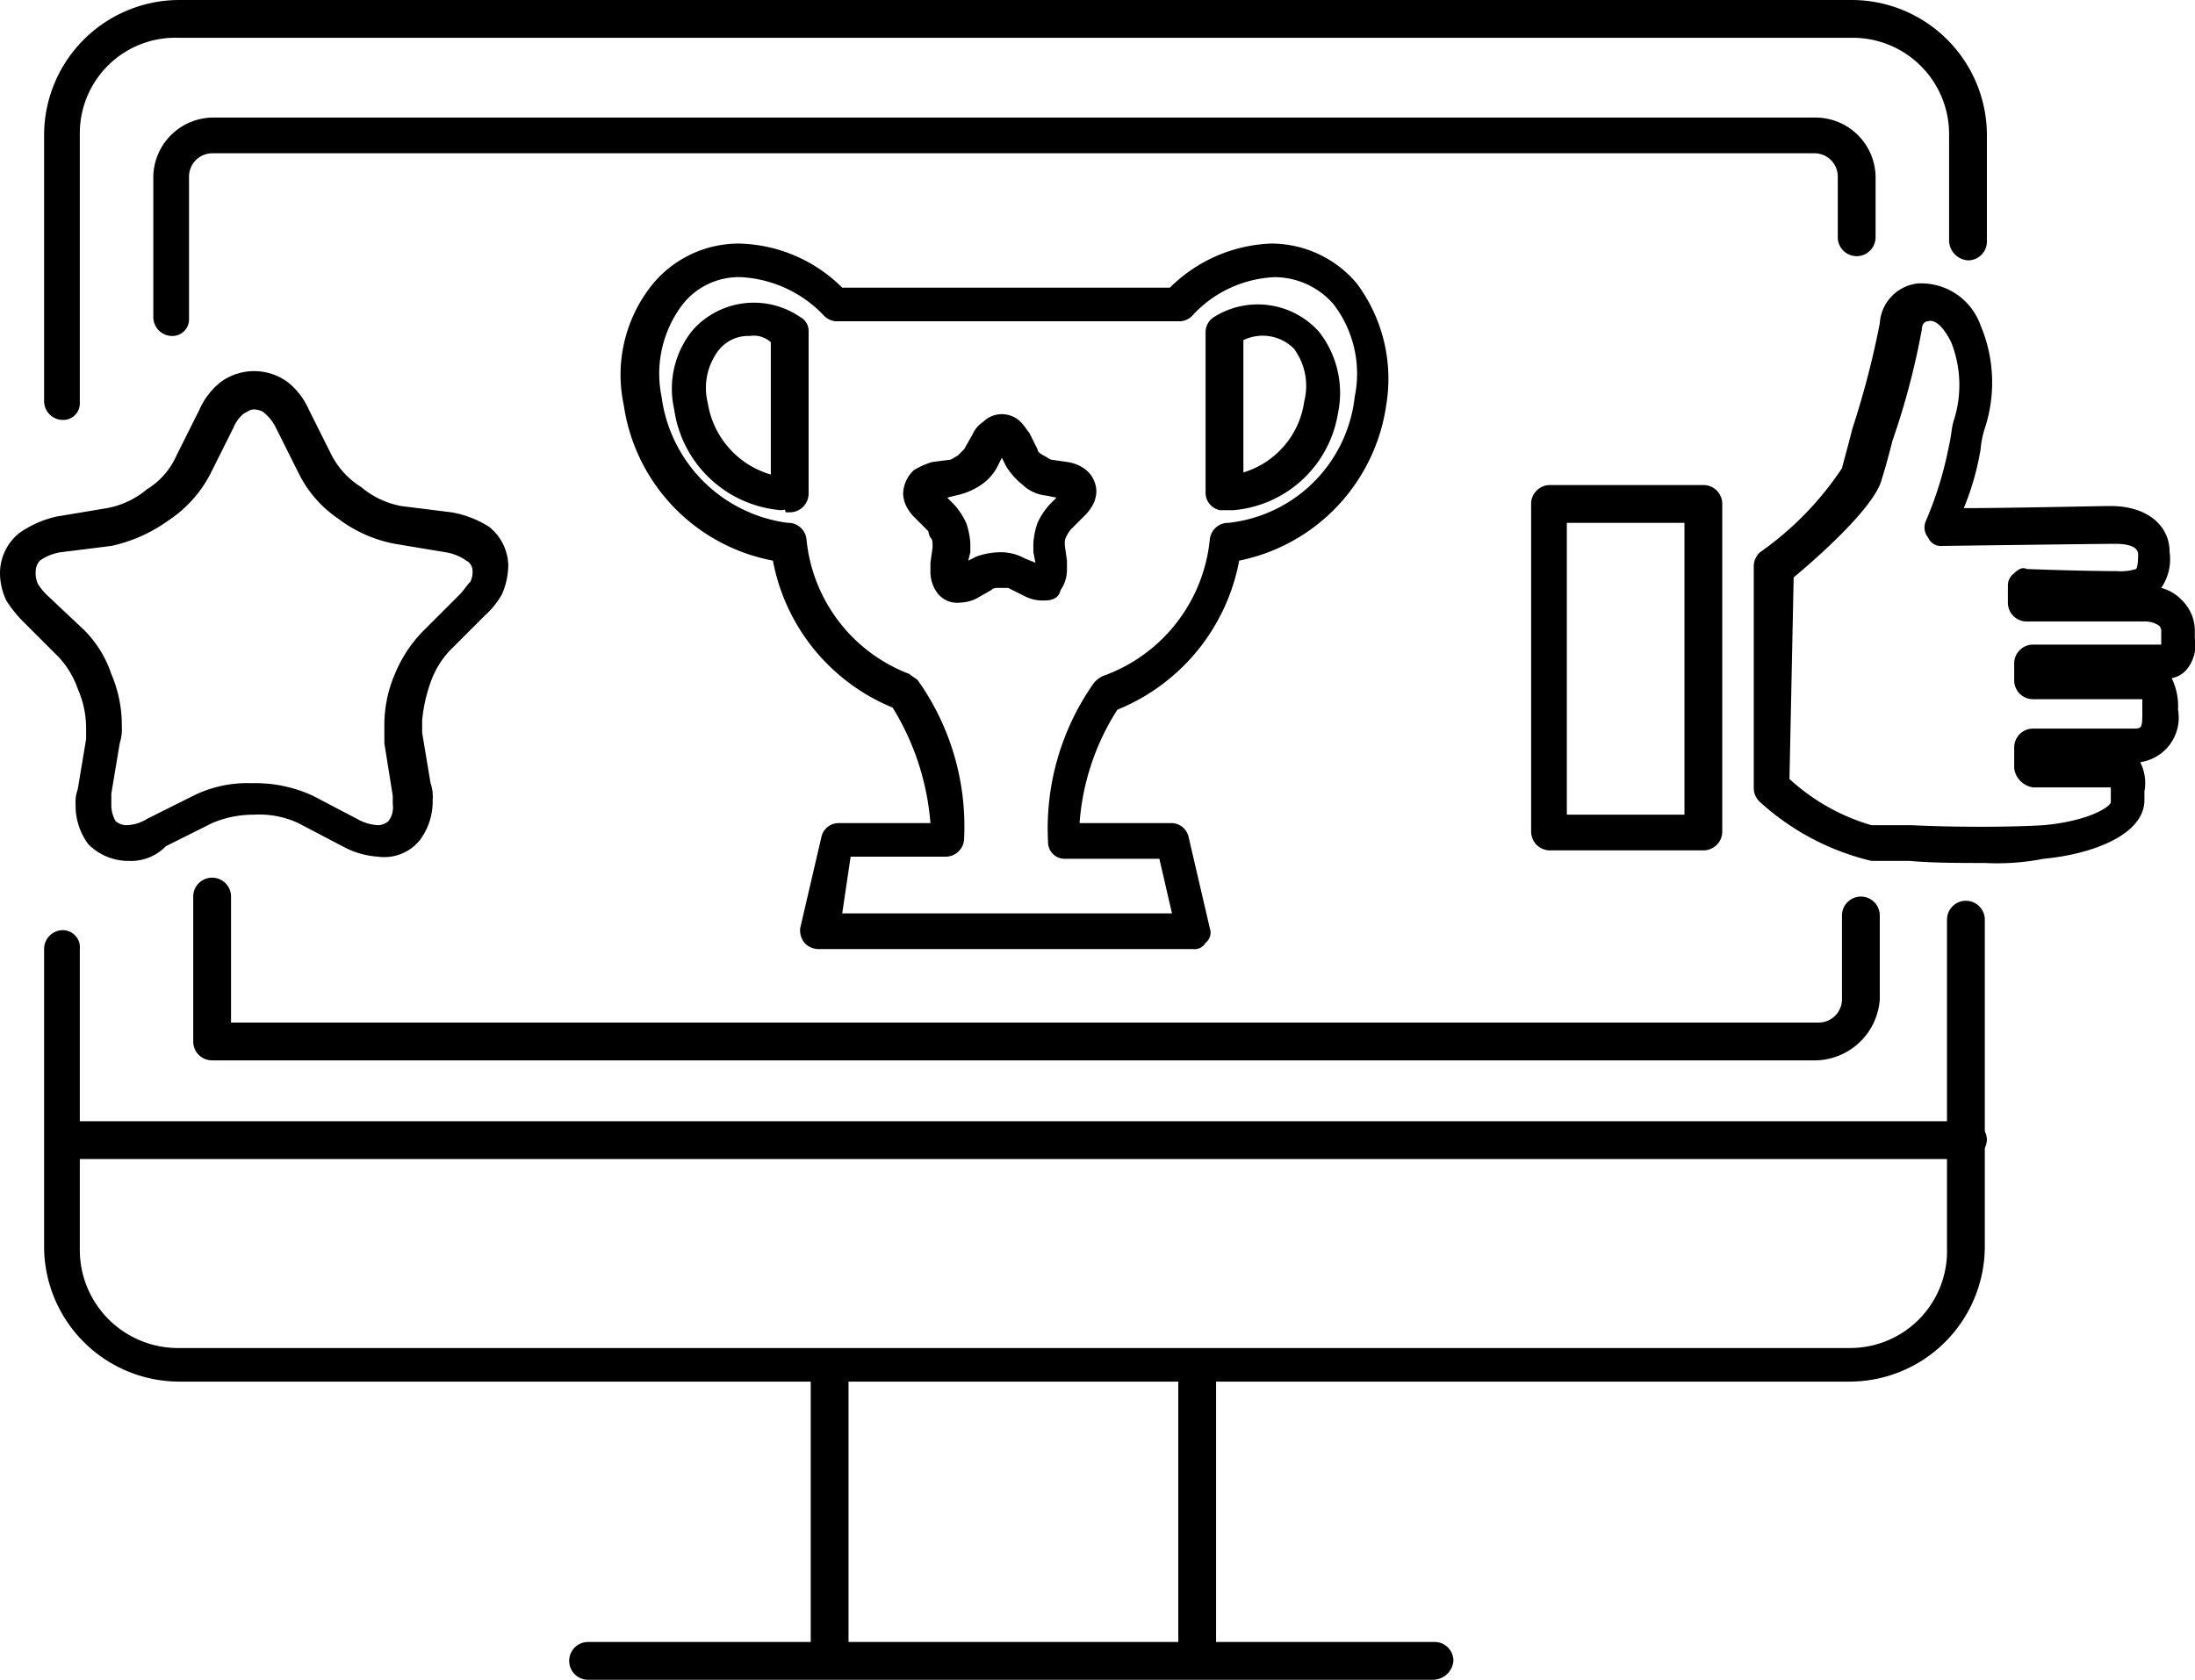 <svg xmlns="http://www.w3.org/2000/svg" width="52.254" height="40" viewBox="0 0 52.254 40"><g id="Слой_x0020_1" transform="translate(-.2)"><path id="Path_1316" data-name="Path 1316" d="M83.9 27.293c-.6 0-1.25 0-1.8-.05h-.9a6 6 0 01-2.65-1.4.454.454 0 01-.15-.35v-5.25a.454.454 0 01.15-.35 7.525 7.525 0 001.95-2c.05-.2.15-.55.25-.95a20.835 20.835 0 00.65-2.5 1.017 1.017 0 01.9-.95 1.5 1.5 0 011.5 1 3.491 3.491 0 01.1 2.45 2.2 2.2 0 00-.1.5 6.45 6.45 0 01-.4 1.4c1.1 0 3.2-.05 3.5-.05.85 0 1.4.45 1.4 1.1a1.207 1.207 0 01-.2.85 1.037 1.037 0 01.5.3 1.018 1.018 0 01.3.75v.15a.912.912 0 01-.2.75.635.635 0 01-.35.2 1.53 1.53 0 01.15.75 1.072 1.072 0 01-.9 1.25 1.1 1.1 0 01.1.7v.2c0 .85-1.3 1.3-2.4 1.4a5.722 5.722 0 01-1.4.1zm-4.65-2a4.922 4.922 0 001.95 1.1h.95c1 .05 2.35.05 3.15 0 1.1-.1 1.6-.45 1.6-.55v-.35h-1.85a.53.53 0 01-.45-.45v-.5a.448.448 0 01.45-.45h2.35c.25 0 .25 0 .25-.45v-.25h-2.6a.448.448 0 01-.45-.45v-.4a.448.448 0 01.45-.45h3.05v-.3a.184.184 0 00-.05-.15.583.583 0 00-.35-.1h-2.8a.448.448 0 01-.45-.45v-.4a.356.356 0 01.15-.3c.1-.1.2-.15.3-.1 0 0 1.3.05 2.15.05a1.2 1.2 0 00.45-.05c.05-.05.05-.3.05-.35 0-.25-.45-.25-.55-.25-.35 0-4.1.05-4.1.05a.335.335 0 01-.35-.2.377.377 0 01-.05-.4 8.741 8.741 0 00.55-1.8c.05-.2.05-.35.1-.55a2.767 2.767 0 00-.05-1.9c-.2-.4-.4-.55-.55-.5-.1 0-.15.1-.15.2a17.7 17.7 0 01-.7 2.65c-.1.4-.2.75-.25.9-.15.65-1.5 1.85-2.1 2.35zm-2.05 1.7h-3.65a.448.448 0 01-.45-.45v-7.8a.448.448 0 01.45-.45h3.65a.448.448 0 01.45.45v7.8a.448.448 0 01-.45.45zm-3.25-.85h2.8v-6.95h-2.8z" transform="translate(-36.45 -6.743)"/><path id="Path_1317" data-name="Path 1317" d="M43.383 28.4h-8.9a.454.454 0 01-.35-.15.476.476 0 01-.1-.35l.5-2.15a.424.424 0 01.4-.35h2.2a6.168 6.168 0 00-.9-2.75 4.724 4.724 0 01-2.85-3.5 4.412 4.412 0 01-3.55-3.7 3.432 3.432 0 01.7-2.9 2.663 2.663 0 012.05-.95 3.588 3.588 0 012.45 1.05h7.8a3.608 3.608 0 012.4-1.05 2.663 2.663 0 012.05.95 3.8 3.8 0 01.7 2.9 4.42 4.42 0 01-3.5 3.7 4.777 4.777 0 01-2.9 3.55 5.781 5.781 0 00-.9 2.7h2.2a.424.424 0 01.4.35l.5 2.15a.309.309 0 01-.1.35.3.3 0 01-.3.15zm-8.35-.85h7.85l-.3-1.3h-2.25a.394.394 0 01-.4-.4 6.009 6.009 0 011.1-3.8.69.69 0 01.2-.15 3.854 3.854 0 002.55-3.25.441.441 0 01.45-.4 3.392 3.392 0 003-3 2.719 2.719 0 00-.5-2.2 1.86 1.86 0 00-1.4-.65 2.811 2.811 0 00-1.95.9.432.432 0 01-.3.15h-8.2a.432.432 0 01-.3-.15 2.936 2.936 0 00-1.95-.9 1.705 1.705 0 00-1.4.65 2.719 2.719 0 00-.5 2.2 3.487 3.487 0 003 3 .438.438 0 01.45.4 3.825 3.825 0 002.45 3.2c.05.05.15.1.2.15a6.009 6.009 0 011.1 3.8.441.441 0 01-.45.4h-2.25zm4.8-7.45h-.05a.942.942 0 01-.4-.1l-.4-.2h-.2c-.1 0-.15 0-.2.05l-.35.2a.942.942 0 01-.4.1.586.586 0 01-.55-.25.845.845 0 01-.15-.5v-.2l.05-.35v-.05c0-.1 0-.15-.05-.2a.387.387 0 01-.05-.15l-.3-.3a1.091 1.091 0 01-.2-.25.723.723 0 01-.1-.35.8.8 0 01.25-.55 1.776 1.776 0 01.45-.2l.4-.05c.05 0 .1-.05.2-.1l.15-.15.2-.35a.667.667 0 01.25-.3.634.634 0 01.9 0c.1.1.15.2.2.25l.2.4q0 .075.15.15c.1.05.15.1.2.1l.35.05a.955.955 0 01.4.15.678.678 0 01.3.55.723.723 0 01-.1.35 1.091 1.091 0 01-.2.25l-.3.3a.619.619 0 00-.1.15.3.3 0 00-.05.2v.05l.05.35v.2a.845.845 0 01-.15.5c-.05.2-.2.25-.4.25zm-1.05-1.15a1.188 1.188 0 01.6.15l.25.1-.05-.25v-.2a1.776 1.776 0 01.1-.5 1.745 1.745 0 01.3-.45l.15-.15-.25-.05a.94.94 0 01-.55-.25 1.725 1.725 0 01-.4-.45l-.1-.2-.1.2a1.18 1.18 0 01-.4.45 1.669 1.669 0 01-.6.25l-.2.05.15.15a1.745 1.745 0 01.3.45 1.777 1.777 0 01.1.5v.2l-.05.2.2-.1a1.8 1.8 0 01.55-.1zm-1.55-.25zm3.1-1zm-1.65-1.2zm5.65 1.45h-.3a.424.424 0 01-.35-.4V13.7a.421.421 0 01.2-.35 1.956 1.956 0 012.5.35 2.361 2.361 0 01.45 1.95 2.758 2.758 0 01-2.5 2.3zm.25-4.05v3.15a2.065 2.065 0 001.45-1.7 1.481 1.481 0 00-.25-1.25 1.048 1.048 0 00-1.2-.2zm-11 4.05a2.8 2.8 0 01-2.55-2.4 2.209 2.209 0 01.45-1.9 1.95 1.95 0 012.55-.3.377.377 0 01.2.35v3.85a.448.448 0 01-.45.45h-.1c0-.1-.05-.05-.1-.05zm-.75-4.15a.9.9 0 00-.75.35 1.481 1.481 0 00-.25 1.25 2.116 2.116 0 001.5 1.7v-3.15a.6.6 0 00-.5-.15z" transform="translate(-14.783 -5.8)"/><path id="Path_1318" data-name="Path 1318" d="M39.25 72.2a.448.448 0 01-.45-.45v-6.5a.45.45 0 11.9 0v6.55a.408.408 0 01-.45.4z" transform="translate(-19.3 -32.4)"/><path id="Path_1319" data-name="Path 1319" d="M47.85 79.1h-20.1a.45.45 0 010-.9H47.9a.448.448 0 01.45.45.493.493 0 01-.5.45z" transform="translate(-13.55 -39.1)"/><path id="Path_1320" data-name="Path 1320" d="M56.75 72.2a.448.448 0 01-.45-.45v-6.5a.45.45 0 11.9 0v6.55a.408.408 0 01-.45.4z" transform="translate(-28.05 -32.4)"/><path id="Path_1321" data-name="Path 1321" d="M48.3 54.3H3.15a.45.45 0 010-.9H48.3a.448.448 0 01.45.45.483.483 0 01-.45.45z" transform="translate(-1.25 -26.7)"/><path id="Path_1322" data-name="Path 1322" d="M3.2 29.337a1.344 1.344 0 01-.9-.4 1.539 1.539 0 01-.3-.95.851.851 0 01.05-.35l.2-1.2v-.25a2.319 2.319 0 00-.2-.95 2.13 2.13 0 00-.45-.75l-.85-.85a2.885 2.885 0 01-.4-.5 1.54 1.54 0 01-.15-.65 1.231 1.231 0 01.45-.95 2.471 2.471 0 01.9-.4l1.2-.2a2.064 2.064 0 00.95-.45 1.779 1.779 0 00.7-.8l.55-1.1a1.724 1.724 0 01.5-.65 1.35 1.35 0 011.6 0 1.724 1.724 0 01.5.65l.55 1.1a1.969 1.969 0 00.7.75 2.064 2.064 0 00.95.45l1.2.15a2.421 2.421 0 01.9.35 1.215 1.215 0 01.45.9 1.765 1.765 0 01-.15.7 1.958 1.958 0 01-.4.5l-.85.85a2.13 2.13 0 00-.45.75 3.711 3.711 0 00-.2.9v.3l.2 1.2a.975.975 0 01.05.4 1.539 1.539 0 01-.3.95 1.087 1.087 0 01-1 .4 2.029 2.029 0 01-.85-.25l-1.05-.55a2.189 2.189 0 00-1.05-.2 2.509 2.509 0 00-1 .2l-1.1.55a1.157 1.157 0 01-.9.35zm3.05-10.75c-.1 0-.15.05-.25.1a.9.9 0 00-.25.35l-.55 1.1a2.961 2.961 0 01-1 1.1 3.619 3.619 0 01-1.35.6l-1.2.15a1.16 1.16 0 00-.5.2.382.382 0 00-.1.25.634.634 0 00.05.3 1.326 1.326 0 00.25.3l.85.8a2.694 2.694 0 01.65 1.05 3.082 3.082 0 01.25 1.25 1.1 1.1 0 01-.05.4l-.2 1.2v.25a.775.775 0 00.1.4.382.382 0 00.25.1.965.965 0 00.5-.15l1.1-.55a2.9 2.9 0 011.4-.3 3.264 3.264 0 011.45.3l1.05.55a1.118 1.118 0 00.5.15.382.382 0 00.25-.1.539.539 0 00.1-.4v-.2l-.2-1.25v-.4a3.082 3.082 0 01.25-1.25 3.208 3.208 0 01.7-1.05l.85-.85c.1-.1.15-.2.25-.3a.544.544 0 00.05-.25.275.275 0 00-.15-.25 1.16 1.16 0 00-.5-.2l-1.2-.2a3.219 3.219 0 01-1.35-.6 2.808 2.808 0 01-.95-1.1l-.55-1.1a1.084 1.084 0 00-.3-.35.517.517 0 00-.2-.05z" transform="translate(0 -8.837)"/><path id="Path_1323" data-name="Path 1323" d="M47.1 28.05H8.9a.448.448 0 01-.45-.45v-3.45a.45.45 0 11.9 0v3h37.8a.555.555 0 00.55-.55v-2a.45.45 0 01.9 0v2a1.562 1.562 0 01-1.5 1.45zM7.95 10.8a.448.448 0 01-.45-.45V7a1.431 1.431 0 011.4-1.4h38.2A1.431 1.431 0 0148.5 7v1.45a.45.45 0 11-.9 0V7a.555.555 0 00-.55-.55H8.9a.555.555 0 00-.55.55v3.4a.394.394 0 01-.4.4z" transform="translate(-3.65 -2.8)"/><path id="Path_1324" data-name="Path 1324" d="M45.3 32.9H5.5a3.222 3.222 0 01-3.2-3.2v-7.1a.448.448 0 01.45-.45.408.408 0 01.4.45v7.15a2.337 2.337 0 002.3 2.35H45.3a2.305 2.305 0 002.3-2.35V21.9a.45.45 0 01.9 0v7.8a3.222 3.222 0 01-3.2 3.2zM2.75 10a.448.448 0 01-.45-.45V3.2A3.222 3.222 0 015.5 0h39.85a3.222 3.222 0 013.2 3.2v2.55a.448.448 0 01-.45.45.483.483 0 01-.45-.45V3.2a2.294 2.294 0 00-2.3-2.3H5.5a2.275 2.275 0 00-2.35 2.3v6.4a.394.394 0 01-.4.4z" transform="translate(-1.05)"/></g></svg>